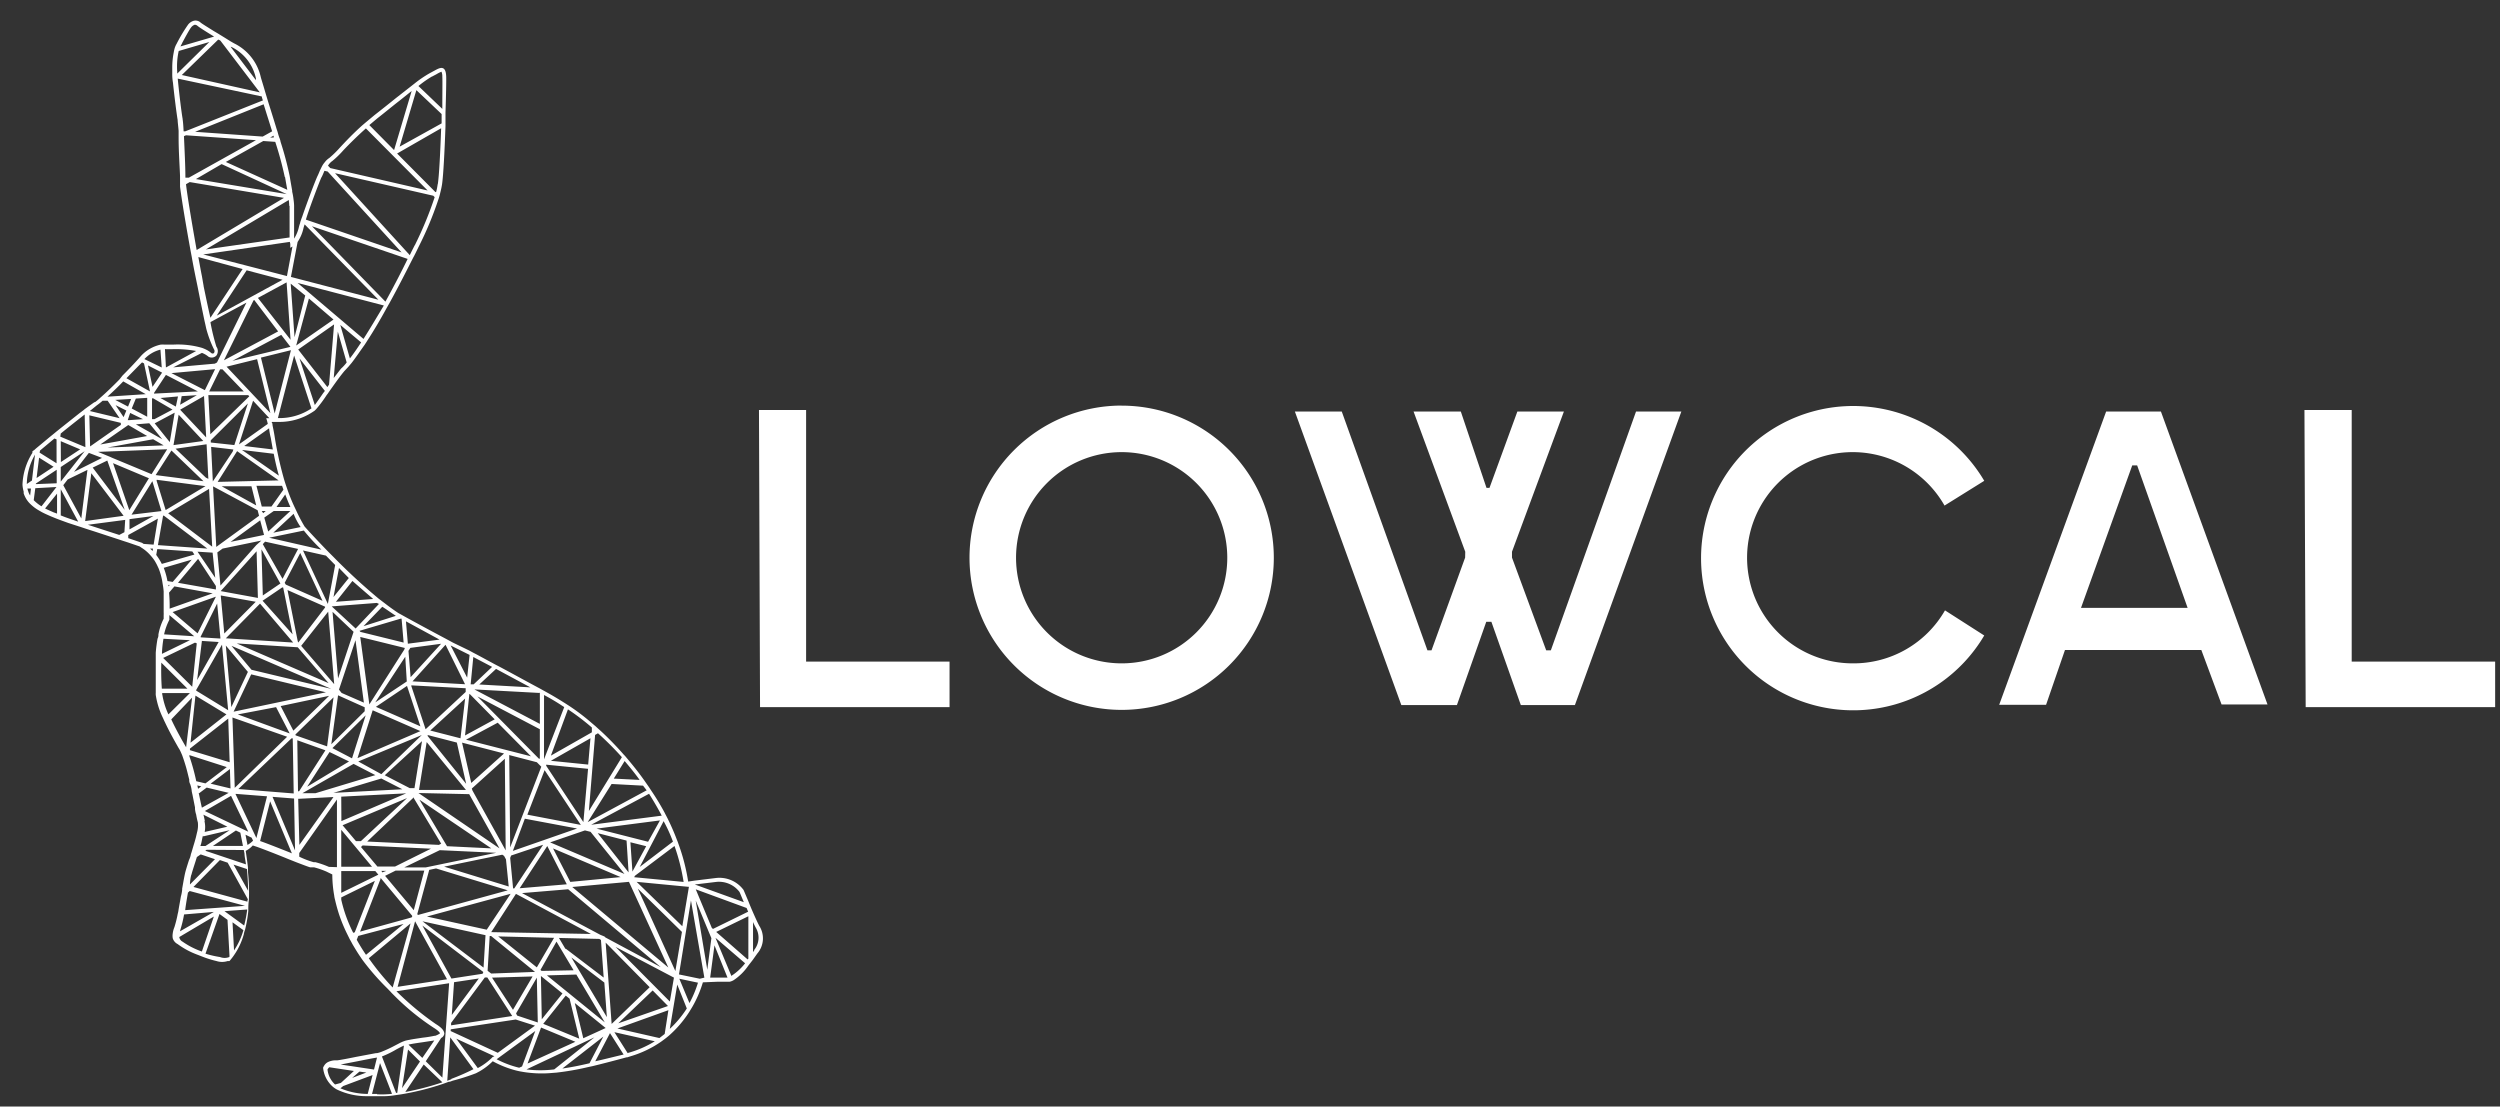 <?xml version="1.0" encoding="UTF-8"?> <svg xmlns="http://www.w3.org/2000/svg" xmlns:xlink="http://www.w3.org/1999/xlink" width="122" height="54" viewBox="0 0 122 54"><rect x="0" y="0" width="122" height="54" fill="#333333" stroke="none"/><defs><clipPath id="a"><rect width="122" height="54" transform="translate(12 7)" fill="#fff" stroke="#707070" stroke-width="1"></rect></clipPath></defs><g transform="translate(-12 -7)" clip-path="url(#a)"><path d="M35.953,44.168c-.058-.105-.163-.333-.274-.584s-.169-.391-.245-.584l-.029-.07-.216-.508a1.465,1.465,0,0,0-1.343-.584l-1.045.128-.315.047a9.673,9.673,0,0,0-.479-1.85,2.115,2.115,0,0,0-.076-.2c-.123-.327-.263-.648-.414-.957-.058-.123-.123-.239-.181-.356-.181-.339-.374-.66-.584-.975l-.117-.175c-.035-.058-.076-.117-.117-.175l-.163-.233c-.28-.4-.584-.776-.876-1.121a1.944,1.944,0,0,0-.146-.163,15.247,15.247,0,0,0-1.08-1.115l-.163-.146-.128-.117-.193-.163a10.21,10.21,0,0,0-1.092-.829l-.181-.117-.093-.058c-.175-.111-.432-.269-.753-.449l-.42-.233c-.584-.309-1.243-.677-1.979-1.068l-.193-.1-.876-.473-.193-.1-.193-.105-.782-.379-.356-.193c-.695-.368-1.354-.724-1.938-1.045l-.251-.14-.128-.07c-.2-.134-.426-.292-.642-.461l-.315-.239A29.188,29.188,0,0,1,15.2,26.195l-.269-.269c-.449-.461-.806-.846-1-1.057l-.163-.181a7.9,7.9,0,0,1-.4-.759l-.105-.222a8.33,8.33,0,0,1-.327-.806c-.064-.181-.123-.356-.175-.531a17.757,17.757,0,0,1-.455-2.072c-.029-.187-.064-.356-.093-.5s0-.117-.035-.163,0-.035,0-.053h.356a2.948,2.948,0,0,0,1.634-.49l.088-.058.082-.082a6.252,6.252,0,0,0,.508-.683L14.9,18.2c.082-.123.175-.251.274-.391.163-.228.339-.473.537-.712.064-.064.123-.134.187-.2l.163-.193c.2-.257.42-.584.642-.893.035-.058.076-.111.111-.175.327-.5.654-1.057.957-1.611l.152-.269c.414-.753.776-1.465,1.039-1.985.053-.1.1-.2.146-.28l.082-.163.146-.3a16.724,16.724,0,0,0,.951-2.277,3.044,3.044,0,0,0,.105-.368c.035-.14.064-.274.082-.391.064-.42.128-1.669.169-2.849V4.491c.029-.852.041-1.57.035-1.751s-.035-.35-.14-.409-.239,0-.438.111l-.228.123a5.575,5.575,0,0,0-.736.5l-.163.128-.747.584c-.327.263-.683.549-1.051.835l-.42.35-.158.134c-.449.4-.817.788-1.1,1.092a4.845,4.845,0,0,1-.525.514.852.852,0,0,0-.222.21.94.94,0,0,0-.123.175c-.035.064-.064.128-.093.187a.749.749,0,0,0-.041.093c-.012.029-.053.128-.082.187-.117.233-.549,1.389-.759,2.008-.047.117-.076.216-.1.28v.029a1.64,1.64,0,0,0-.058.181,1.751,1.751,0,0,1-.239.584V9.027a2.435,2.435,0,0,0-.029-.309,2.723,2.723,0,0,0-.064-.368V8.3c-.035-.2-.076-.432-.123-.718a15.989,15.989,0,0,0-.444-1.669.783.783,0,0,0-.064-.21c-.023-.07-.047-.14-.064-.21a1.974,1.974,0,0,0-.064-.2c-.076-.257-.158-.514-.239-.776-.053-.175-.111-.35-.163-.52s-.134-.438-.193-.642-.128-.42-.175-.584a2.423,2.423,0,0,0-1.308-1.664l-.163-.093L9.889.843,9.538.627,9.34.51C9.06.335,8.785.166,8.7.1A.368.368,0,0,0,8.383,0a.525.525,0,0,0-.321.222A7.787,7.787,0,0,0,7.589,1c-.041.076-.07.14-.093.175a1.319,1.319,0,0,0-.064.152,2,2,0,0,0-.053.233,3.824,3.824,0,0,0-.07.712v.286a2.431,2.431,0,0,0,.035.473c.07.677.181,1.541.228,1.815,0,.1.029.292.047.531v.35c0,.654.058,1.471.07,1.874v.5c.088.706.321,2.072.52,3.158l.053.28c.07.4.14.741.187.975l.1.485q.193.981.333,1.646c.029.128.058.251.082.368a5.405,5.405,0,0,0,.379,1.022.163.163,0,0,1,0,.187.105.105,0,0,1-.128,0A1.08,1.08,0,0,0,9,16.073a1.751,1.751,0,0,0-.239-.105,4.29,4.29,0,0,0-1.424-.158H7a.2.2,0,0,0-.058,0,1.168,1.168,0,0,0-.2,0,1.827,1.827,0,0,0-.987.584l-.088.1-.053.058c-.134.152-.414.449-.736.771l-.146.187c-.315.321-.654.648-.911.87a2.44,2.44,0,0,1-.269.228l-.053.018-.263.187-.2.146L2.989,19l-.21.158-.911.724-.21.169-.134.111-.181.146-.449.374-.233.193-.076.07-.1.07v.035a.146.146,0,0,0,0,.041A3.094,3.094,0,0,0,0,22.646a1.524,1.524,0,0,0,.058.333v.088A1.3,1.3,0,0,0,.3,23.5a1.815,1.815,0,0,0,.187.181,1.909,1.909,0,0,0,.28.2l.181.105c.158.082.321.152.455.21l.245.1.2.076.385.14.449.146.111.035.333.111.4.128.916.3.269.088.228.076.2.064.584.2.082.058a1.932,1.932,0,0,1,.449.385,2.084,2.084,0,0,1,.175.222c.047.07.088.146.128.222l.088.187a3.187,3.187,0,0,1,.169.584l.035.216a3.123,3.123,0,0,1,.041.327v1.01a1.033,1.033,0,0,1,0,.134v.181a2.843,2.843,0,0,0-.257.771.378.378,0,0,1-.041.2,6.526,6.526,0,0,0-.088.689v1.956a.584.584,0,0,0,0,.105,3.87,3.87,0,0,0,.356,1.132c.029.064.058.134.093.2.228.49.5.963.665,1.255l.035.053a2.218,2.218,0,0,1,.111.234.975.975,0,0,1,.047.117c.053.146.105.309.158.485s.111.426.169.654a.392.392,0,0,0,.047.222,1.408,1.408,0,0,1,.076.356c.023.117.035.152.047.222.041.2.076.385.111.555v.076a1.247,1.247,0,0,0,.058.28,3.5,3.5,0,0,0,.082.379,1.3,1.3,0,0,1-.041.49l-.053.228c-.035.134-.076.28-.123.426l-.088.3-.035.105a1.026,1.026,0,0,1-.093.286c-.088.274-.163.514-.193.648s-.064.315-.105.549l-.035.2v.047a1.815,1.815,0,0,1-.064.339c-.035.21-.076.426-.111.63a1.335,1.335,0,0,1-.041.21,5.721,5.721,0,0,1-.163.654,1.167,1.167,0,0,0-.082.309.724.724,0,0,0,0,.228.473.473,0,0,0,.239.286,3.852,3.852,0,0,0,.981.525l.193.076a5.06,5.06,0,0,0,.724.228.876.876,0,0,0,.543,0H10.1c.041-.041.076-.093.117-.14a3.374,3.374,0,0,0,.584-1.167.943.943,0,0,1,.058-.21,6.462,6.462,0,0,0,.163-.94,3.459,3.459,0,0,1,.029-.549,9.859,9.859,0,0,0-.047-1.343V41.32c-.041-.327-.076-.584-.111-.806a1.127,1.127,0,0,0,.3-.216l.047-.047.21.07c.327.117.893.339,1.343.52l.169.07.426.169c.309.117.549.21.654.239h.193a4.237,4.237,0,0,1,.584.2l.3.146a5.948,5.948,0,0,0,.093,1.027,1.335,1.335,0,0,0,.041.21q.088.385.21.753a7.694,7.694,0,0,0,.379.911l.093.187s.029.064.047.093.088.158.128.233c.128.216.257.432.4.636.035.058.076.111.117.169A11.9,11.9,0,0,0,17.8,47.221l.175.181.035.041.169.169a11.757,11.757,0,0,0,1.88,1.529c.321.2.315.28.315.28a.866.866,0,0,1-.233.117H20.11a5.662,5.662,0,0,1-.584.093c-.216.035-.449.064-.642.105a1.752,1.752,0,0,0-.216.047l-.111.041-.105.047-.292.152a5.958,5.958,0,0,1-.584.274,1.331,1.331,0,0,1-.274.088H17.25l-.963.181c-.4.082-.806.158-.916.169h-.093a.893.893,0,0,0-.374.088.461.461,0,0,0-.187.181.467.467,0,0,0-.047.093,1.413,1.413,0,0,0,.356.811,1.167,1.167,0,0,0,.315.251,3.362,3.362,0,0,0,1.442.327h.73a3.4,3.4,0,0,0,.584-.035l.4-.058a12.912,12.912,0,0,0,2-.5l.309-.111h.047L21,51.728a10.455,10.455,0,0,0,1.132-.362l.187-.1a3.123,3.123,0,0,0,.63-.485,4.845,4.845,0,0,0,.987.409,3.344,3.344,0,0,0,.327.082l.2.035a5.592,5.592,0,0,0,1.22.058l.374-.029a12.9,12.9,0,0,0,1.512-.263l.269-.058c.5-.123,1.045-.263,1.64-.426h.035l.169-.053a5.184,5.184,0,0,0,1.477-.706c.14-.1.274-.2.4-.309a5.452,5.452,0,0,0,.992-1.167l.134-.222a5.528,5.528,0,0,0,.52-1.208v.006l.706-.029h.6a.66.66,0,0,0,.193-.076,2.615,2.615,0,0,0,.718-.712l.21-.269.228-.321a1.132,1.132,0,0,0,.093-1.354ZM1.669,21.671Zm-.811-.695.7-.584.105.041V21.6l-.829-.52Zm-.047.35.706.444-.829.549ZM.654,22.587l1.016-.671v.66l-1.016.041Zm-.28.584a.7.7,0,0,1-.093-.2.8.8,0,0,1-.041-.14H.414Zm.088-.73-.251.169a2.96,2.96,0,0,1,.4-1.43ZM.928,23.7A1.874,1.874,0,0,1,.549,23.4l.076-.584,1.033-.058Zm.584.292c-.128-.058-.269-.117-.409-.187l.584-.724v.975Zm33.9,19.491-1.716.841-.058-.053-.782-1.88,2.481.911Zm-1.553-1.454a1.261,1.261,0,0,1,1.132.49c.047.105.123.292.21.5l-2.393-.864Zm-1.372.239h.035L32.2,44.192l-2.23-2.166Zm-15.031-.409h.041l1.518,1.821v.058l-.041.029-2.5.689,1-2.574ZM10.8,40.473l.035.175c0,.146.047.327.07.525L8.92,40.508l.07-.047Zm-1.506-.2,1.121-.753.216.105.128.648ZM8.9,38.57l1.278-.741.841,1.751Zm0,.5a3.121,3.121,0,0,0-.07-.321L10,39.335l-1.109.257a1.238,1.238,0,0,0-.012-.537ZM7.414,27.608l1.868.339-2.1.747a7.327,7.327,0,0,0-.029-.782Zm-.292,0v-.07h.064Zm-1.8-3.5,1.016-1.634.444,1.459Zm1.068.064-1.167.654v-.5Zm-2.055-2.86-.648-.269,3.374-.128L6.3,22.132l-1.967-.817Zm.654,2.563L3.427,21.811l.712-.344Zm3.87-5.557.105,2.02L7.694,18.986Zm-1.167.426.076-.42.741-.047Zm4.244.788.035.146-1.407,1,.689-2.131.794.852h-.152Zm-.461,4.361.07.269L9.457,25.681,9.3,22.727ZM9.719,22.722h1.454l.233.934Zm.584,11,.858-1.821,3.648.876Zm2.072-.222.665,1.284-2.533-.928Zm-2.183,0-.269-3.006L11,31.781Zm-1.5-3.432L9.5,28.442l.158,1.67v.041L8.7,30.094Zm.981-2.23,1.751-1.944.064,2.277Zm1.71.52L9.848,29.907l-.169-1.815v-.041Zm.029-2.767L9.661,27.567,9.509,25.95l.257-.187,1.891-.391ZM8.756,30.269l.817.053L8.523,32.178Zm.981.181.3,3.2-1.506-.922-.064-.047Zm.187-.309,1.669-1.693,1.617,1.9Zm2.662-2.674-.858.584L11.663,25.8l.9,1.629Zm.088.193h.047l.461,2.288-1.465-1.64Zm.759,2.919,1.506,1.751-4.483-1.938Zm0-.292-.5-2.5,1.833.811v.041l-1.308,1.71Zm-.584-2.767-.053-.088.759-1.454,1.086,2.335Zm-.158-.28-.963-1.693.111-.123,1.611.356ZM11.8,24.251l.461-.321h.811l-1.08,1Zm-.053-.216-.07-.105h.193Zm.041,1.062-1.634.339L11.6,24.385Zm-5.411-4.67.514.3-2.744.105Zm-2.58.257,1.366-.951.922.537Zm3.473.292,1.564,1.5-2.335-.3Zm-.082-.409-.736-.916.975-.52ZM9.071,22.36,8.949,22.3,7.472,20.889l1.512-.216Zm0-4.086h1.944l.053.058-1.9,1.85ZM6.555,22.406l2.376.309L6.987,23.883l-.444-1.436Zm2.551.444.152,2.819L7.11,24.041Zm.3,4.337-.864-1.273.736.047Zm-.117-4.7L9.206,20.8l1.086.128-.035.105Zm-.1-1.9V20.48l1.81-1.8-.66,2.031Zm.771-3.7,1.489-.368.648,2.633Zm.286-.286,2.382-1.267.449.584Zm1.243-3.07,1.4-.759.193,2.8Zm-2.008.864,1.459-2.212,1.751.461Zm1.827-.765,1.167,1.535L9.83,16.575l1.442-2.919Zm-.508,4.466H9.112l.531-1.08H9.76Zm-1.9-.064L7.268,17.2,9.4,17.007Zm-.076,2.481-1.454.2.251-1.483ZM7.484,18.834l-.753-.42.858-.076Zm-.163.146-.881.467H6.322V18.431H6.38Zm-.5,1.448L5.534,19.7l.654-.053Zm-.94-.981-.665.047H5.137l.117-.35Zm-.549-.52.2-.485.555-.035v.922Zm-.181-.093-.625-.327.776-.047Zm-.082.193-.134.321-.391-.584Zm-.269.7L3.3,20.778,3.263,19.26l1.535.368Zm2.061,4.431h.041l2.119,1.605-2.411-.169ZM9.439,27.59v.169l-1.85-.327.981-1.167Zm0,.52L8.546,29.9l-1.22-1.039Zm-.934,2.277-.222,2.119L6.865,31.1l1.553-.747Zm-.064,2.551,1.512.916L8.2,35.237Zm1.6,1.121.07,2.131L8.172,35.6v-.076Zm.082,2.463.029.946-.969-.233Zm.2-.239-.076-2.277,2.668.94-2.557,2.493Zm2.808-1.261h.058l.047,2.691-2.7-.216Zm.088-.374-.619-1.2,2.364-.5Zm-2.043-2.971L10.2,30.509l4.868,2.1ZM13.6,30.509l1.319-1.669.292,3.537Zm1.845,2.136.806-2.411.409,3.047-1.086-.473ZM15.4,32.1l-.269-3.251,1.027.975Zm0,.823,1.3.584V33.7l-1.629,1.611Zm3.578-.485,2.65.14v.181l-1.956,1.821-.7-2.119ZM24.815,35.9l-3.17-.811,1.547-.829ZM22.2,32.978l3.047,1.6v1.436H25.2Zm5.4,3.532-.228,2.6-1.815-2.749v-.053Zm-1.815-.391,1.932-1.1-.111,1.284Zm-.193,10.472,1.436-.041,1.389,2.335Zm.759.881-1.01,1.261L25.3,46.62Zm-1.016-1.1-.058-.047.782-1.383.835,1.4Zm-2.773.321h.123l1.214,1.88-2.983.455v-.117ZM20.95,48.523l.111-1.6,1.208-.181ZM19.3,43.643l-.035-.041.584-2.16.333-.07,3.5,1.068ZM19.409,43.946Zm-1.2-2.469h1.4l-.514,1.932-1.4-1.675Zm-.648.088-.047-.076h.245Zm1.535-3.625,1.337,2.224-.111.058-3.5-.163,2.277-2.16Zm2.545-.4H19.351l.374-2.335Zm-1.868-2.621v-.058l1.424.368.455,2.014L19.765,34.9ZM21.8,37.747l1.477,2.644-3.952-2.7Zm.128-.274,1.611-1.454.041,4.471L21.96,37.572Zm.951,2.919-2.16-.105-1.348-2.271Zm-2.516.088,2.755.128-3.432.712H18.633ZM22.5,46.211,19.52,43.952l3.076.677Zm.414.49,1.979-.058-.957,1.629Zm-.041-.2-.175-.134L22.8,44.67h.07l2.142,1.751Zm3.689-4.355-2.3.193,1.348-2.061Zm-.671-1.751,3.3,1.4-2.458.234Zm-2.965,4.086h-.053l1.208-1.868,3.66,1.956ZM26.058,44.758Zm-2.843-.07,2.726.07L25.1,46.2Zm3.286.619-.321-.543,1.967.047.082.047.134,1.839-1.856-1.413Zm1.7-.695-3.824-2.037,2.253-.187,4.518,3.8-2.7-1.448-.047-.047Zm-1.372-2.335,2.767-.251,1.921,4.18Zm2.837-2.183.771.193-.671,1.238Zm-1.652-.665,3.094-.4L30.53,40.07Zm1.564,2.136L28.072,39.65l1.407.362Zm-.2.076L25.749,40.1l1.7-.584.274.07Zm-2.131-2.393-2.609-.5.841-2.172Zm-.181.175-3.135,1.092.584-1.57Zm-1.658.794L24,42.347h-.058L23.8,40.858l.047-.117ZM23.822,42.61l-1.167,1.751-2.919-.642Zm-3.246-1.325,2.837-.584.088.058.093.169.134,1.325ZM23.5,35.762,21.9,37.2l-.449-1.967Zm-2.125-.741L19.9,34.642l1.7-1.559Zm-1.956-.584-2.172-.951,1.518-1.022Zm0,.233-3.07,1.319.741-2.335ZM16.082,36l-.957-.5,1.623-1.6Zm-.146.152-2.043,1.232,1.092-1.693Zm.222.117,1.062.549L14.3,37.7H13.66Zm.228-.117,3.1-1.29-1.973,1.909Zm3.111-.992-.368,2.294H18.9l-1.22-.63Zm-2.983,4.88h-.239l-.654-.776,3.146-1.325Zm.082.21,3.339.158-1.751.87H17.32l-.8-.951Zm2.563,3.7,1.559,2.831-2.411.368Zm.356.21,2.965,2.259v.053l-.035.041-1.512.233ZM20.9,49.223l3.17-.479.94.3-1.815,1.325-2.3-1.062Zm3.24-.671-.053-.105L25.1,46.7l.047,2.189Zm1.167.584,1.675.695-2.335,1.062Zm.105-.181,1.1-1.378.187.152.473,1.95Zm1.541-1.016,1.506,1.22-1.092.5Zm-.169-2.224,1.611,1.226.123,1.687Zm1.675-.724,2.148,2.177-1.856,1.792Zm2.294,2.335.747.759-2.428.846ZM28.942,45.2l2.849,1.5-.2,1.167Zm1.086-2.843,2.154,2.113-.321,1.909Zm2.236-.327L29.852,41.8l.035-.07,1.932-1.454a9.865,9.865,0,0,1,.444,1.751Zm-.52-1.967L30.121,41.3l1.167-2.236a7.3,7.3,0,0,1,.455,1Zm-1.167-2.335c.216.344.426.7.619,1.068l-3.444.444Zm-.117-.169-2.878,1.553,1.167-1.862,1.535.082ZM29.386,36.13c.245.292.49.584.73.922l-1.261-.064Zm-1.442-1.273.14-.082a15.078,15.078,0,0,1,1.167,1.167L27.64,38.57Zm-1.325-1.249a11.472,11.472,0,0,1,1.167.887v.234l-2,1.138Zm-1.167-.7c.374.2.665.379.858.508l.128.082-.987,2.551Zm-.134,3.5L23.8,40.345l-.047-4.506,1.348.35Zm-.07-3.608v1.518l-3.193-1.681h.035l3.111.169ZM23.11,31.635l1.675.9-2.493-.14ZM22,31.052l.117.064.8.42-.9.852h-.146Zm-.181,1.8,1.226,1.243-1.448.788.21-2.014Zm0-1.9L21.7,32.061l-.806-1.57Zm-.222,1.43-2.563-.14,1.611-1.786Zm-2.656-.344-.105-1.284.093-.146,1.5-.2Zm1.413-1.833-1.547.2-.093-1.092Zm-1.6,2.043L17.215,33.27l1.465-2.23ZM18.627,30.7l-1.7,2.668-.444-3.292,2.177.537Zm-.169-1.518H18.5l.1,1.167-2.107-.52-.047-.053Zm-.245-.134-1.57.5.916-.946c.222.14.444.3.654.438Zm-.817-.584-1.138,1.2-1.167-1.08,2.2-.169Zm-.3-.239-1.8.134.806-1.016c.321.28.66.578.992.858ZM15.924,27.2l-.747.928.269-1.418Zm-.665-.636-.356,1.9-1.214-2.609,1.121.251Zm-.665-.747-2.557-.584,1.693-.35A9.683,9.683,0,0,0,14.594,25.821Zm-1-1.109-1.354.28.992-.922a3.225,3.225,0,0,0,.339.642Zm-.771-1.588c.076.2.158.409.251.613h-.677Zm-.088-.233-.584.823h-.473L11.418,22.7h1.249Zm-3.211-.379.951-1.5L12.5,22.436Zm2.738-1.372c.064.333.146.695.251,1.068l-1.8-1.255Zm-.041-.21-1.4-.169,1.214-.864a3.154,3.154,0,0,0,.082.467c.029.169.064.362.1.566Zm-.584-4.483,1.465-.362-.794,3.088Zm2.16-3.024-.52,2.031-.187-2.615.718.584Zm.181.14,1.2,1.027-1.821,1.267ZM12.463,19.4l.794-3.059.846,2.58a2.8,2.8,0,0,1-1.64.473Zm2.212-1.226c-.158.233-.3.432-.409.584l-.747-2.277,1.238,1.588Zm.286-.409c-.029.035-.053.076-.082.117l-1.424-1.833,1.751-1.226Zm.584-.782c-.128.158-.239.309-.356.455l.2-2.265.432,1.506a1.887,1.887,0,0,1-.274.3Zm.432-.5-.467-1.634,1.016.852c-.181.28-.368.549-.543.776Zm.665-.951L13.426,12.8l4.209,1.1c-.333.555-.665,1.115-.987,1.623Zm1.068-1.821-3.584-3.678,4.67,1.594c-.257.531-.642,1.284-1.08,2.078Zm1.43-2.749-.152.3-.088.181-3.648-4,4.793,1.1.07.07a17.716,17.716,0,0,1-.969,2.347Zm1.121-2.977a2.72,2.72,0,0,1-.076.379h-.035l-1.868-1.88L20.431,5.25c-.041,1.167-.1,2.335-.163,2.726Zm-.28-5.254.233-.123a1.366,1.366,0,0,1,.233-.117.572.572,0,0,1,.041.239c.012.2,0,.817,0,1.576L19.322,3.19a5.2,5.2,0,0,1,.665-.467Zm-.759.66,1.232,1.167v.455L18.405,6.149Zm-1.9,1.372c.368-.286.724-.584,1.057-.841l.613-.49-.858,2.884-1.208-1.22Zm-2.218,2.1a4.67,4.67,0,0,0,.555-.537c.292-.309.683-.695,1.1-1.068l3.012,3.03L15.02,7.194l-.111-.117a.8.8,0,0,1,.2-.222Zm-.514.788a2.066,2.066,0,0,0,.093-.2l.053-.123.158.035L18.5,11.31l-4.67-1.6c.175-.578.654-1.833.759-2.066ZM13.426,10.8a1.979,1.979,0,0,0,.286-.671,1.751,1.751,0,0,1,.058-.187l3.6,3.678L13.1,12.506Zm-.356.093v.193l.105-.064-.269,1.442L8.82,11.409l4.226-.613Zm-.035-1.856V10.58l-4.086.584,4.045-2.411a1.915,1.915,0,0,1,.023.286Zm-.222-1.407c.041.239.076.444.111.625l-3-1.36,1.827-1.022.584.041A16.549,16.549,0,0,1,12.8,7.632Zm.082.835L8.464,7.731,9.719,7Zm-.636-2.761h-.175l.175-.093Zm-.49-1.623.158.508c.088.269.169.543.257.811l-.461.257-3.3-.233Zm-1.576-2.8a2.224,2.224,0,0,1,1.2,1.541.584.584,0,0,0,0,.082L10.157,1.275ZM9.544.931h.041l.076.047L11.581,3.5,7.775,2.653Zm-1.751.158c.128-.239.344-.642.432-.753A.362.362,0,0,1,8.406.2.2.2,0,0,1,8.54.253c.111.093.461.309.811.525l-1.64.479c.018-.041.047-.093.082-.163ZM7.542,2.256a3.432,3.432,0,0,1,.082-.776l1.494-.438L7.554,2.583c-.006-.128-.012-.251-.012-.309Zm.274,2.539c-.053-.286-.175-1.278-.239-1.967l4.1.87a.809.809,0,0,0,.058.193L7.945,5.4H7.863c-.012-.263-.029-.479-.047-.584Zm.134,2.79c0-.455-.041-1.3-.07-1.95l.1-.041,3.415.239L8.12,7.661H7.951ZM8.5,11.193c-.2-1.127-.444-2.551-.52-3.211l.181-.105,4.6.771Zm.339,1.751-.082-.473c-.047-.228-.105-.555-.175-.934l2.16.584L9.171,14.5c-.128-.549-.245-1.127-.333-1.547Zm-.082,3.269a1.1,1.1,0,0,1,.321.187.315.315,0,0,0,.385-.058.368.368,0,0,0,0-.432,9.923,9.923,0,0,1-.286-1.167v-.035l1.751-.946L9.492,16.68l-.105.058-2.031.181ZM7,16.032h.309a5.435,5.435,0,0,1,1.167.088L7,16.925l-.047-.9Zm0,1.255,1.559.806L6.421,18.2v-.035Zm-.654.584-.222-1.045.689.35Zm.385-1.839.064.893-.846-.409a1.605,1.605,0,0,1,.806-.467Zm-.9.642.1.053.292,1.366L5.073,17.45C5.405,17.112,5.7,16.808,5.837,16.674Zm-.916.928,1.1.625-1.868.123C4.39,18.128,4.67,17.865,4.921,17.6ZM3.631,18.77a3.415,3.415,0,0,0,.28-.222h.245l.584.852-1.454-.35Zm.251,2.568-1.366.683.724-.928ZM1.868,20.147c.508-.414.893-.712,1.167-.928l.035,1.594L1.845,20.3Zm0,.374.946.4-.94.619Zm0,1.261,1.167-.771L1.868,22.494Zm0,2.37V22.868L2.72,24.45c-.3-.105-.6-.2-.835-.3Zm.123-1.483.216-.28.963-.467-.3,2.37ZM3.059,24.42l.3-2.335,1.576,2.078Zm1.915.543-.251.134-1.1-.356-.432-.14,1.821-.239ZM5.137,23.994Zm-.718-2.4,1.751.736-.957,1.559ZM6.351,25.88l-.123-.117h.14ZM6.4,25.57l-.485-.035-.082-.053-.671-.228V25.1L6.608,24.3Zm.4.94a2.884,2.884,0,0,0-.274-.438l.053-.286,1.71.117.1.152Zm.088.193,1.372-.4-.928,1.086-.257-.041a3.572,3.572,0,0,0-.187-.66Zm.28,2.545v-.239l1.214,1.033-1.471-.093a2.831,2.831,0,0,1,.257-.712Zm-.286.916,1.29.07L6.806,30.9a5.226,5.226,0,0,1,.076-.747Zm-.105,1.167L8.05,32.6H6.8a12.323,12.323,0,0,1-.023-1.3Zm.041,1.57v-.088H8.172L7.122,33.854a3.625,3.625,0,0,1-.3-.981Zm1.167,2.557c-.14-.239-.461-.794-.724-1.36l1.016-1.062Zm.163.426v-.041l1.821.584-1.039.794-.449-.105a10.42,10.42,0,0,0-.35-1.261Zm.42,1.6-.035-.163.193.047Zm.047.222.374-.28,1.074.257-1.308.724c-.053-.216-.1-.467-.158-.73Zm.21,2.1,1.284-.3-1.179.771H8.68c.076-.193.076-.356.128-.5Zm-.584,1.891c.029-.134.111-.379.2-.66l.07-.222.187-.128.695.234L8.172,42.154a2.111,2.111,0,0,1,.07-.49Zm-.158.852.076-.076,2.7.724-2.919.21c.035-.3.093-.607.14-.887Zm-.379,1.815a5.376,5.376,0,0,0,.181-.747l1.454-.123-1.652.946Zm1.051,1.062a3.748,3.748,0,0,1-.94-.479.3.3,0,0,1-.163-.228l1.687-1Zm1.337.269a.613.613,0,0,1-.455,0,4.84,4.84,0,0,1-.706-.163l.683-1.938.391.286.1,1.8-.029.012Zm.233-.3L10.25,44l.531.385a3.45,3.45,0,0,1-.473,1.01Zm.508-1.226-.975-.712,1.109-.082a5.931,5.931,0,0,1-.152.794ZM11,43l-2.656-.724,1.29-1.313.379.128L11,42.878a.261.261,0,0,0-.023.117Zm-.7-1.815.654.216c.029.321.053.683.058,1.062Zm.683-.946-.1-.514.3.146.07.146a1.237,1.237,0,0,1-.286.216Zm.432-.35-1.022-2.154h.047l1.494.117Zm1.594.689c-.648-.257-1.138-.449-1.413-.543l.49-1.938,1.062,2.539Zm-.806-2.7,1.051.082.047,2.533Zm1.115-3.041,1.862-1.815-.315,2.393-1.535-.537Zm.093.28,1.372.49-1.284,2h-.053ZM13.455,37.689Zm0,.286,1.722-.088-1.664,2.335Zm1.5,3.321a4.629,4.629,0,0,0-.654-.228h-.088a4.173,4.173,0,0,1-.706-.269v-.181l1.839-2.609v3.3Zm.222-3.613,2.335-.7,1.027.525Zm.379.187h-.029l3.2-.163-3.164,1.354Zm0,1.617,1.5,1.8h-1.5Zm0,2.014H17.22l.146.175-1.81.887Zm.584,3.012a6.906,6.906,0,0,1-.584-1.617v-.111l1.64-.806-.981,2.51Zm.175.333.07-.181,2.212-.584-1.833,1.506a8.684,8.684,0,0,1-.455-.741Zm1.751,2.335A12.363,12.363,0,0,1,16.9,45.756l2.037-1.7Zm.788,2.784c.2-.047.473-.082.706-.117l.537-.082-.584.852-.671-.642Zm-2.51.817c.379-.076.765-.152.957-.181l-.146.584-1.629-.245Zm.438.549-.695.263.356-.309Zm-1.529.584a1.167,1.167,0,0,1-.368-.73.339.339,0,0,1,.088-.111l1.2.181-.636.584Zm1.594.461a3.5,3.5,0,0,1-1.331-.274l.134-.111,1.436-.537Zm.455,0h-.245l.391-1.506.584,1.5a4.285,4.285,0,0,1-.73.023Zm.987-.053H18.23l-.689-1.775a4.833,4.833,0,0,0,.712-.35c.134-.07.263-.14.362-.181Zm.525-2.113.584.584-.876,1.3Zm-.134,2.072.9-1.343.911.87a13.384,13.384,0,0,1-1.815.473Zm1-1.5.753-1.138a.274.274,0,0,0,.152-.2c0-.146-.111-.292-.414-.479a14.01,14.01,0,0,1-1.921-1.6l2.568-.391v.047l-.327,4.559Zm1.249.876-.2.076.146-2.119,1.132,1.553a10.676,10.676,0,0,1-1.08.473Zm2.008-1.08-.053.058a3.036,3.036,0,0,1-.665.479l-1.051-1.436,1.862.858Zm1.442.455-.14.064a4.723,4.723,0,0,1-1.1-.414l1.885-1.378Zm1.57.146a5.5,5.5,0,0,1-1.354,0l3.316-1.564Zm1.722-.3c-.473.111-.911.2-1.325.257l2-1.559Zm.263-.064.736-1.407.665,1.045c-.5.117-.969.239-1.4.333Zm1.605-.42-.654-1.033,1.973.444a4.985,4.985,0,0,1-1.319.572Zm1.8-.946-.257.2-2.049-.467,2.487-.893Zm.245-.222.368-2.189.467,1.167a5.038,5.038,0,0,1-.835,1Zm.969-1.273-.5-1.2.911.193a5.353,5.353,0,0,1-.414.992Zm.5-1.2-1.016-.21.584-3.608.654,3.765Zm-.2-3.818.765,1.839-.2,1.541ZM34.4,46.7h-.841l.21-1.576.636,1.576Zm.2-.07-.782-1.874L35.264,46a2.673,2.673,0,0,1-.66.607Zm.823-.858-.035.041-1.535-1.343,1.57-.765Zm.286-.4-.058.082V43.987c.053.123.105.222.14.286a.951.951,0,0,1-.082,1.074ZM35.941,19h2.3V31.279h7V33.5H35.993Zm75.419,0h2.306V31.279h7V33.5h-9.246Zm-57.72-.216a7.425,7.425,0,1,0,7.425,7.425A7.425,7.425,0,0,0,53.64,18.787Zm0,12.58a5.154,5.154,0,1,1,5.154-5.154,5.154,5.154,0,0,1-5.154,5.154Zm8.453-12.288h2.288l4.18,11.651h.2l1.64-4.524.006-.286-2.522-6.841h2.306L71.444,22.8h.146l1.36-3.724h2.271l-2.533,6.841v.286l1.669,4.524h.228l4.156-11.651h2.212L75.758,33.4H73.119l-1.436-4.063h-.251L70,33.4H67.288Zm27.22,12.288a5.154,5.154,0,1,1,4.483-7.7l1.938-1.208a7.425,7.425,0,1,0,0,7.548l-1.915-1.226a5.143,5.143,0,0,1-4.506,2.586Zm15.043-12.288h-2.674L96.463,33.387h2.288l.922-2.674h6.655l.987,2.656h2.242Zm-3.9,9.579,2.5-6.952h.239l2.463,6.952Z" transform="translate(13.097 8.008)" fill="#fff"></path></g></svg> 